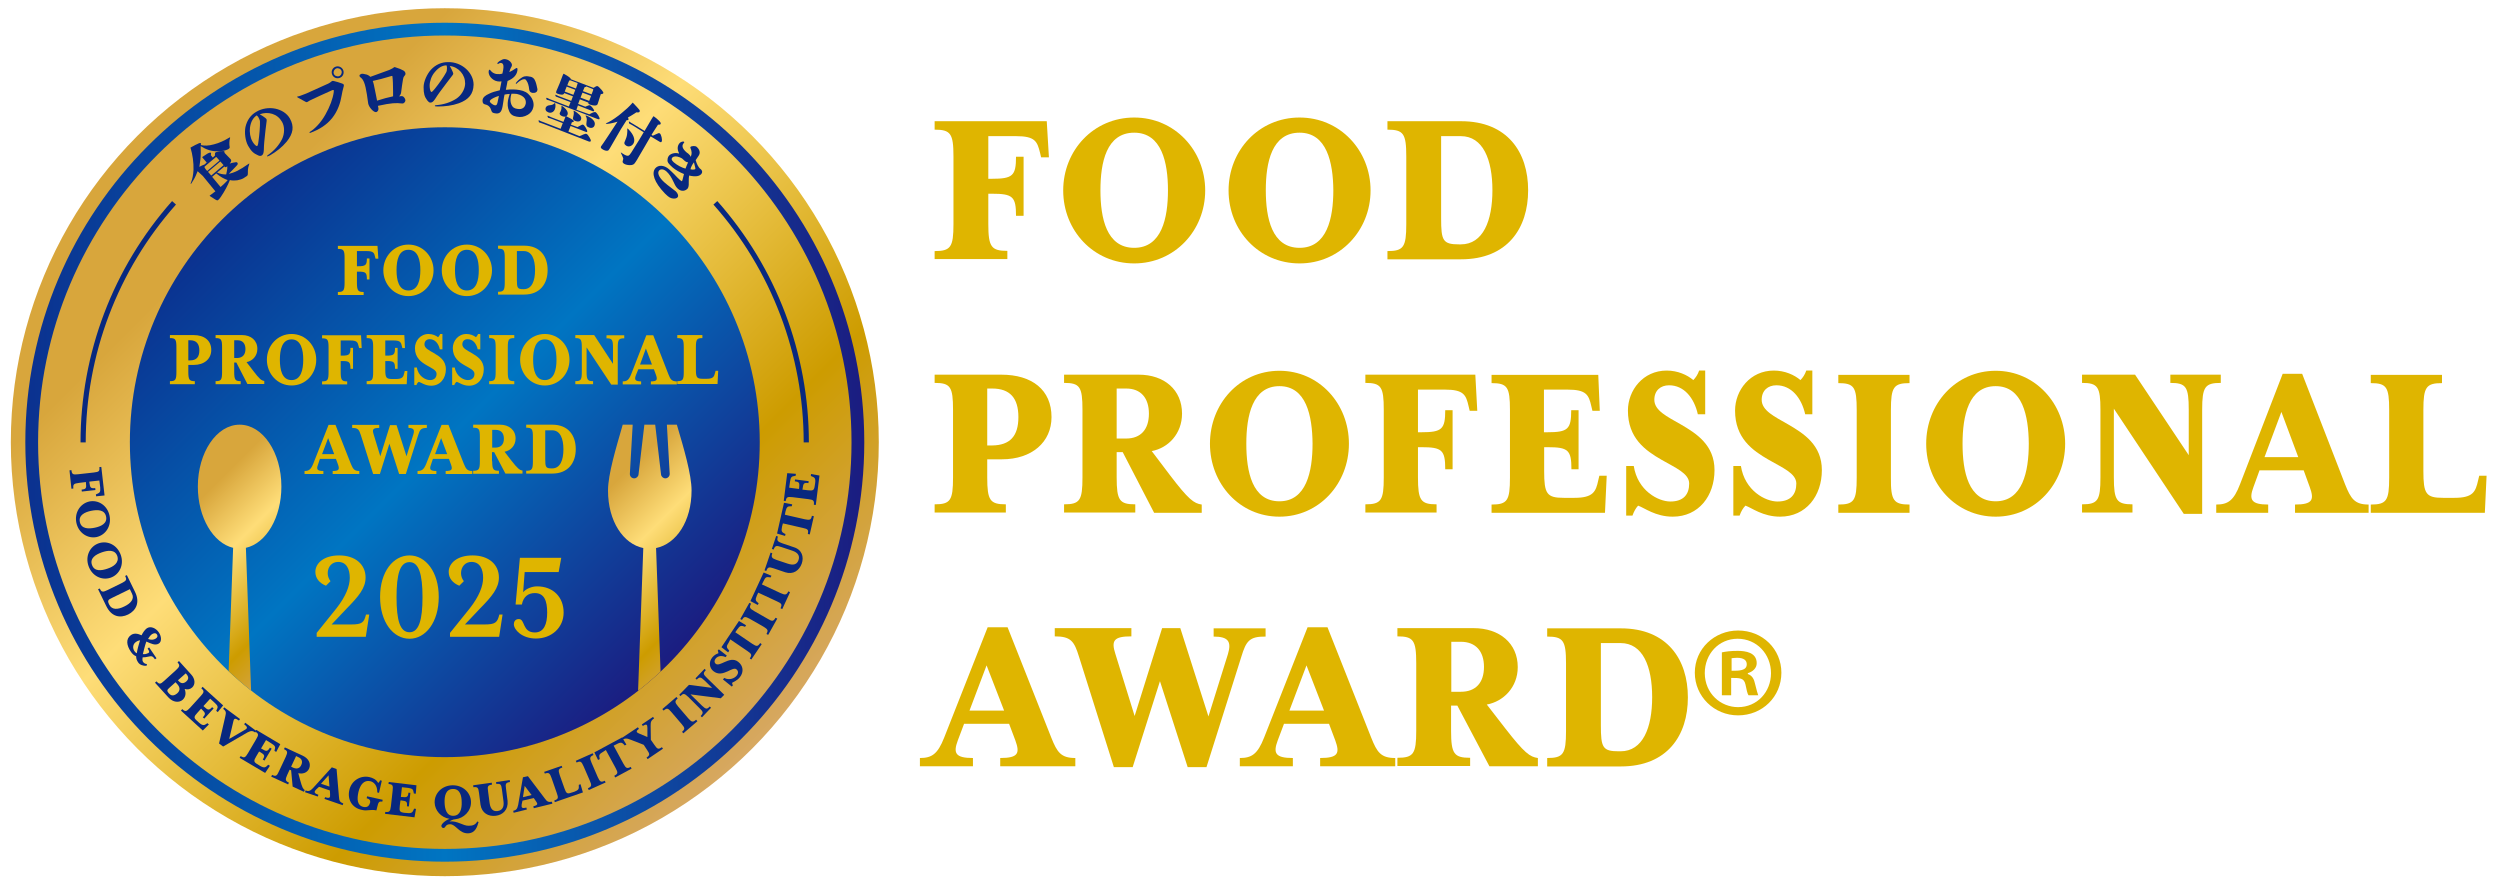 <?xml version="1.0" encoding="utf-8"?>
<!-- Generator: Adobe Illustrator 23.0.6, SVG Export Plug-In . SVG Version: 6.00 Build 0)  -->
<svg version="1.1" id="レイヤー_1" xmlns="http://www.w3.org/2000/svg" xmlns:xlink="http://www.w3.org/1999/xlink" x="0px"
	 y="0px" viewBox="0 0 1155 410" style="enable-background:new 0 0 1155 410;" xml:space="preserve">
<style type="text/css">
	.st0{fill:#DFB500;}
	.st1{fill:url(#SVGID_1_);}
	.st2{fill:#08287F;}
	.st3{fill:url(#SVGID_2_);}
	.st4{clip-path:url(#SVGID_3_);}
	.st5{fill:url(#SVGID_4_);}
	.st6{fill:url(#SVGID_5_);}
	.st7{fill:url(#SVGID_6_);}
</style>
<g>
	<path class="st0" d="M484.6,72.7H481l-0.5-2.1c-1.3-5.3-2.3-7.7-11.1-7.7h-12.8v19.7h1.6c9.7,0,11.2-1.4,11.2-10.2h3.5v27.3h-3.5
		c0-8.9-1.5-10.2-11.2-10.2h-1.6v14c0,10.6,1.4,12.4,8.8,12.4v3.8h-33.6V116c7.4,0,8.7-1.8,8.7-12.4V72.3c0-10.6-1.3-12.4-8.7-12.4
		V56h51.8L484.6,72.7z"/>
	<path class="st0" d="M524,121.7c-18.8,0-32.8-15.2-32.8-33.7s14-33.7,32.8-33.7c18.7,0,32.8,15.2,32.8,33.7S542.7,121.7,524,121.7z
		 M524,61.3c-12.8,0-15.6,13.7-15.6,26.6s2.8,26.6,15.6,26.6c12.7,0,15.6-13.7,15.6-26.6C539.6,75.1,536.7,61.3,524,61.3z"/>
	<path class="st0" d="M600.4,121.7c-18.8,0-32.8-15.2-32.8-33.7s14-33.7,32.8-33.7c18.7,0,32.8,15.2,32.8,33.7
		S619,121.7,600.4,121.7z M600.4,61.3c-12.8,0-15.6,13.7-15.6,26.6s2.8,26.6,15.6,26.6c12.7,0,15.6-13.7,15.6-26.6
		C615.9,75.1,613,61.3,600.4,61.3z"/>
	<path class="st0" d="M641,116c7.4,0,8.7-1.8,8.7-12.4V72.3c0-10.6-1.3-12.4-8.7-12.4V56h34c21.5,0,31,14.4,31,31.9
		s-9.5,31.9-31,31.9h-34V116z M665.8,100.9c0,10.3,0.8,12,8.3,12h0.8c10.3,0,14.6-10.9,14.6-25s-4.3-25-14.6-25h-9.1V100.9z"/>
	<path class="st0" d="M456.1,220.6c0,10.6,1.3,12.4,8.6,12.4v3.8h-32.9V233c7.3,0,8.5-1.8,8.5-12.4v-31.3c0-10.6-1.2-12.4-8.5-12.4
		v-3.8h30.8c14.2,0,23.2,7,23.2,19.6c0,11.5-9,19.5-22.9,19.5h-6.8L456.1,220.6L456.1,220.6z M470.5,192.7c0-8.8-3.9-13.2-12.1-13.2
		h-2.3v26.3h2.3C466.6,205.7,470.5,201.5,470.5,192.7z"/>
	<path class="st0" d="M515.9,220.6c0,10.6,1.3,12.4,8.6,12.4v3.8h-32.9V233c7.3,0,8.5-1.8,8.5-12.4v-31.3c0-10.6-1.2-12.4-8.5-12.4
		v-3.8h34.5c11.8,0,20,7,20,18c0,9.3-6.4,15.9-14,17.3l8.4,11.1c8.6,11.3,11.1,13.1,14.7,13.6v3.8h-22l-14.5-28h-2.8V220.6z
		 M530.8,191.1c0-7.2-3.7-11.6-10.5-11.6h-4.4v23.1h4.4C527.1,202.6,530.8,198.3,530.8,191.1z"/>
	<path class="st0" d="M591.1,238.7c-18.4,0-32.1-15.2-32.1-33.7s13.7-33.7,32.1-33.7c18.3,0,32.1,15.2,32.1,33.7
		S609.4,238.7,591.1,238.7z M591.1,178.4c-12.5,0-15.3,13.7-15.3,26.6c0,12.9,2.7,26.6,15.3,26.6c12.4,0,15.3-13.7,15.3-26.6
		C606.3,192.1,603.5,178.4,591.1,178.4z"/>
	<path class="st0" d="M682.5,189.8H679l-0.5-2.1c-1.2-5.3-2.3-7.7-10.9-7.7h-12.5v19.7h1.6c9.5,0,11-1.4,11-10.2h3.4v27.3h-3.4
		c0-8.9-1.5-10.2-11-10.2h-1.6v14c0,10.6,1.3,12.4,8.6,12.4v3.8h-32.9V233c7.3,0,8.5-1.8,8.5-12.4v-31.3c0-10.6-1.2-12.4-8.5-12.4
		v-3.8h50.8L682.5,189.8z"/>
	<path class="st0" d="M739.1,189.8h-3.4l-0.5-2.1c-1.2-5.3-2.3-7.7-11-7.7h-10.9v19.7h1.6c9.5,0,11-1.4,11-10.2h3.4v27.3H726
		c0-8.9-1.5-10.2-11-10.2h-1.6v11c0,10.6,1.2,12.4,9.1,12.4h4.9c8.7,0,9.9-2.9,11-8.1l0.5-2.1h3.4l-0.8,17.1h-52.4v-3.8
		c7.3,0,8.5-1.8,8.5-12.4v-31.3c0-10.6-1.2-12.4-8.5-12.4v-3.8h49.3L739.1,189.8z"/>
	<path class="st0" d="M754.2,238.2h-2.9v-22.9h3.5c1.8,11.4,11.3,16.4,16.9,16.4c6.1,0,8.7-3.3,8.7-8.3c0-4.7-6.4-7.3-12.8-11
		c-7.5-4.3-15.5-10-15.5-22.7c0-9.4,7-18.5,17.9-18.5c5.1,0,9.5,2,12.3,4.4c1.1-1.1,2.1-2.6,2.7-4.4h2.8v20.2h-3.4
		c-1.7-7.6-6.4-13.4-13.3-13.4c-3.9,0-6.8,2.4-6.8,6.7c0,5,6,7.8,12.1,11.3c7.4,4.3,15.7,9.6,15.7,21.2c0,11.9-7.3,21.5-19.3,21.5
		c-8,0-13.1-4.1-16-5.1C755.8,234.7,754.9,236.2,754.2,238.2z"/>
	<path class="st0" d="M803.7,238.2h-2.9v-22.9h3.5c1.8,11.4,11.3,16.4,16.9,16.4c6.1,0,8.7-3.3,8.7-8.3c0-4.7-6.4-7.3-12.8-11
		c-7.5-4.3-15.5-10-15.5-22.7c0-9.4,7-18.5,17.9-18.5c5.1,0,9.5,2,12.3,4.4c1.1-1.1,2.1-2.6,2.7-4.4h2.8v20.2H834
		c-1.7-7.6-6.4-13.4-13.3-13.4c-3.9,0-6.8,2.4-6.8,6.7c0,5,6,7.8,12.1,11.3c7.4,4.3,15.7,9.6,15.7,21.2c0,11.9-7.3,21.5-19.3,21.5
		c-8,0-13.1-4.1-16-5.1C805.3,234.7,804.4,236.2,803.7,238.2z"/>
	<path class="st0" d="M882.2,233.1v3.8h-32.9v-3.8c7.3,0,8.5-1.8,8.5-12.4v-31.3c0-10.6-1.2-12.4-8.5-12.4v-3.8h32.9v3.8
		c-7.3,0-8.6,1.8-8.6,12.4v31.3C873.5,231.3,874.9,233.1,882.2,233.1z"/>
	<path class="st0" d="M922,238.7c-18.4,0-32.1-15.2-32.1-33.7s13.7-33.7,32.1-33.7c18.3,0,32.1,15.2,32.1,33.7
		S940.3,238.7,922,238.7z M922,178.4c-12.5,0-15.3,13.7-15.3,26.6c0,12.9,2.7,26.6,15.3,26.6c12.4,0,15.3-13.7,15.3-26.6
		C937.2,192.1,934.4,178.4,922,178.4z"/>
	<path class="st0" d="M1011.2,210.3v-21c0-10.6-1.2-12.4-8.5-12.4v-3.8h23.3v3.8c-7.3,0-8.6,1.8-8.6,12.4v48.1h-8.5l-32.3-48.6v31.8
		c0,10.6,1.3,12.4,8.6,12.4v3.8h-23.3V233c7.3,0,8.5-1.8,8.5-12.4v-31.3c0-10.6-1.2-12.4-8.5-12.4v-3.8h24.5L1011.2,210.3z"/>
	<path class="st0" d="M1041.1,225c-2.2,5.9-1,8.1,6.8,8.1v3.8h-24v-3.8c5.4,0,8.1-1.8,11-9.4l19.7-51h9l19.8,51
		c2.7,6.8,4.5,9.4,10.9,9.4v3.8h-34v-3.8c8.3,0,8.9-2.3,6.8-8.1l-2.8-7.7h-20.4L1041.1,225z M1054,190.3l-7.8,20.9h15.6L1054,190.3z
		"/>
	<path class="st0" d="M1095.3,233.1c7.3,0,8.5-1.8,8.5-12.4v-31.3c0-10.6-1.2-12.4-8.5-12.4v-3.8h32.9v3.8c-7.3,0-8.6,1.8-8.6,12.4
		v28.2c0,10.6,1.2,12.4,9.1,12.4h5.2c8.7,0,9.8-2.8,11-8.1l0.5-2.1h3.4l-0.8,17.1h-52.7V233.1z"/>
	<path class="st0" d="M442.5,342.1c-2.2,5.9-1.1,8.1,7,8.1v3.8H425v-3.8c5.5,0,8.2-1.8,11.2-9.4l20.1-51h9.2l20.2,51
		c2.7,6.8,4.5,9.4,11.1,9.4v3.8h-34.7v-3.8c8.5,0,9.1-2.3,7-8.1l-2.9-7.7h-20.8L442.5,342.1z M455.8,307.4l-7.9,20.9h16L455.8,307.4
		z"/>
	<path class="st0" d="M573.5,303.4l-16.1,51h-8.7l-12.8-39.7l-12.6,39.7h-8.7l-16.1-51c-2.2-7.1-3.7-9.4-11.2-9.4v-3.8h35.4v3.8
		c-8.1,0-9.4,1.9-7.4,8.1l8.9,28.7l12.7-40.6h8.4l13,40.8l9-28.8c1.7-5.7,0.3-8.1-6.6-8.1v-3.8h24v3.8
		C577.2,294,575.7,296.2,573.5,303.4z"/>
	<path class="st0" d="M590.3,342.1c-2.2,5.9-1.1,8.1,7,8.1v3.8h-24.5v-3.8c5.5,0,8.2-1.8,11.2-9.4l20.1-51h9.2l20.2,51
		c2.7,6.8,4.5,9.4,11.1,9.4v3.8h-34.7v-3.8c8.5,0,9.1-2.3,7-8.1l-2.9-7.7h-20.8L590.3,342.1z M603.6,307.4l-7.9,20.9h16L603.6,307.4
		z"/>
	<path class="st0" d="M670.4,337.7c0,10.6,1.4,12.4,8.8,12.4v3.8h-33.6v-3.8c7.4,0,8.7-1.8,8.7-12.4v-31.3c0-10.6-1.3-12.4-8.7-12.4
		v-3.8h35.2c12,0,20.4,7,20.4,18c0,9.3-6.6,15.9-14.3,17.3l8.6,11.1c8.8,11.3,11.3,13.1,15,13.6v3.8h-22.4l-14.8-28h-2.9V337.7z
		 M685.6,308.1c0-7.2-3.8-11.6-10.7-11.6h-4.4v23.1h4.4C681.8,319.6,685.6,315.4,685.6,308.1z"/>
	<path class="st0" d="M714.8,350.2c7.4,0,8.7-1.8,8.7-12.4v-31.3c0-10.6-1.3-12.4-8.7-12.4v-3.8h34c21.5,0,31,14.4,31,31.9
		c0,17.6-9.5,31.9-31,31.9h-34V350.2z M739.6,335.1c0,10.3,0.8,12,8.3,12h0.8c10.3,0,14.6-10.9,14.6-25c0-14.2-4.3-25-14.6-25h-9.1
		V335.1z"/>
</g>
<g>
	<path class="st0" d="M803,291.3c11.3,0,20,8.6,20,19.5c0,11.1-8.8,19.7-20,19.7c-11.1,0-20-8.8-20-19.7
		C783,299.7,792.1,291.3,803,291.3z M803,326.7c8.8,0,15.2-7,15.2-15.7c0-8.8-6.6-15.9-15.4-15.9s-15.2,7.1-15.2,15.9
		C787.7,320.5,795,326.7,803,326.7z M795.5,321.2v-19.8c1.8-0.4,4.1-0.7,7.3-0.7c3.6,0,8.8,0.7,8.8,5.7c0,2.3-1.8,3.9-4.1,4.6v0.4
		c2,0.7,2.9,2.3,3.4,4.8c0.7,3,1.1,4.1,1.4,5h-4.5c-0.5-0.7-0.9-2.5-1.4-5c-0.7-3-2.5-3-6.6-3v8H795.5z M800,309.9c3.4,0,7,0,7-3
		c0-1.8-1.3-3-4.5-3c-1.3,0-2.1,0.2-2.5,0.2V309.9z"/>
</g>
<g>
	<linearGradient id="SVGID_1_" gradientUnits="userSpaceOnUse" x1="63.702" y1="62.575" x2="347.252" y2="346.125">
		<stop  offset="0.15" style="stop-color:#D8A63C"/>
		<stop  offset="0.4" style="stop-color:#FEDD78"/>
		<stop  offset="0.75" style="stop-color:#CD9C00"/>
		<stop  offset="0.987" style="stop-color:#D6A75C"/>
		<stop  offset="1" style="stop-color:#D7A861"/>
	</linearGradient>
	<circle class="st1" cx="205.5" cy="204.3" r="200.5"/>
	<g>
		<g>
			<path class="st2" d="M44.4,229.3l-0.1-0.9l0.5-0.2c1.2-0.5,1.7-0.8,1.5-3l-0.4-3.2l-4.6,0.5l0,0.4c0.3,2.5,0.6,2.8,2.7,2.6
				l0.1,0.9l-6.3,0.7l-0.1-0.9c2.1-0.2,2.3-0.7,2-3.1l0-0.4l-3.2,0.4c-2.5,0.3-2.8,0.7-2.6,2.6l-0.9,0.1l-0.9-8.5l0.9-0.1
				c0.2,1.9,0.7,2.2,3.1,1.9l7.2-0.8c2.5-0.3,2.8-0.6,2.6-2.5l0.9-0.1l1.5,13.2L44.4,229.3z"/>
			<path class="st2" d="M35.3,241.6c-1-4.7,1.7-8.9,5.9-9.9c4.2-0.9,8.4,1.8,9.4,6.5c1,4.7-1.7,8.9-5.9,9.9
				C40.5,249,36.3,246.2,35.3,241.6z M49,238.6c-0.7-3.2-4-3.2-6.9-2.6c-2.9,0.6-5.9,2-5.2,5.2c0.7,3.2,4,3.2,6.9,2.6
				C46.7,243.2,49.7,241.8,49,238.6z"/>
			<path class="st2" d="M40.9,261.5c-1.6-4.5,0.6-9.1,4.7-10.5c4.1-1.4,8.6,0.8,10.2,5.4c1.6,4.5-0.6,9.1-4.7,10.5
				C47,268.3,42.5,266.1,40.9,261.5z M54.2,256.9c-1.1-3.1-4.3-2.7-7.2-1.7c-2.8,1-5.6,2.7-4.5,5.8c1.1,3.1,4.3,2.7,7.2,1.7
				C52.4,261.8,55.2,260,54.2,256.9z"/>
			<path class="st2" d="M46.1,271.9c0.8,1.7,1.3,1.8,3.6,0.7l6.5-3.2c2.2-1.1,2.5-1.6,1.6-3.3l0.8-0.4l3.8,7.8
				c2.4,4.9,0.4,8.6-3.2,10.4c-3.7,1.8-7.7,1.1-10.1-3.9l-3.8-7.8L46.1,271.9z M52,276.1c-2.2,1-2.4,1.4-1.6,3.1l0.1,0.2
				c1.2,2.4,3.9,2.3,6.9,0.8c3-1.4,4.8-3.5,3.6-5.9l-1-2.1L52,276.1z"/>
			<path class="st2" d="M67.5,302.1c1.7-0.5,1.8-0.8,0.7-2.5l0.7-0.5l3.4,5l-0.7,0.5c-1.1-1.6-1.6-1.6-3.2-1.2
				c-0.8,0.2-1.7,0.3-2.5,0.3c-0.2,1.2-0.1,1.6,0.2,2.1c0.5,0.7,1,0.9,1.8,1l-0.2,0.8c-1.6,0.1-3.1-0.4-3.9-1.6
				c-0.5-0.8-0.9-1.5-0.9-2.8c-1-0.4-1.8-1.1-2.5-2.2c-1.9-2.8-2.4-5.8,0.1-7.6c1.6-1.1,3.3-0.6,4.9,0.1c0.7-1.4,1.5-2.5,2.4-3.2
				c1.7-1.2,4.2-0.2,5.6,1.9c1.2,1.8,1.4,4.2,0,5.1c-1.7,1.1-3.7,0-5.8-0.9c-0.7,2-1.2,4.3-1.6,5.8
				C66.7,302.3,67.1,302.2,67.5,302.1z M62.8,296.6c-1.5,1-1.6,2.9-0.7,4.2c0.3,0.4,0.6,0.8,1.1,1c0.2-1.5,0.8-3.8,1.5-6
				C64.1,295.9,63.5,296.1,62.8,296.6z M72,295c0.9-0.6,0.9-1.3,0.5-1.9c-0.6-0.8-1.5-0.6-2.3-0.1c-0.7,0.5-1.3,1.3-1.8,2.2
				C69.7,295.7,70.9,295.7,72,295z"/>
			<path class="st2" d="M84.4,323.3c-1.7,1.5-4.5,1.2-6.6-1.1l-6.2-6.8l0.7-0.6c1.3,1.4,1.8,1.4,3.6-0.3l5.4-4.9
				c1.8-1.7,1.9-2.2,0.7-3.6l0.7-0.6l5.7,6.3c1.8,2,1.9,4.5,0.4,5.9c-1,0.9-2.2,1.1-3.5,0.7C86.1,320.3,85.7,322.1,84.4,323.3z
				 M81.9,320.3c1.2-1.1,1.5-2.5,0.1-4.1l-0.9-1l-3,2.7c-1,0.9-1,1.3-0.2,2.3l0.3,0.3C79.3,321.7,80.6,321.4,81.9,320.3z
				 M82.2,314.3l0.3,0.3c1.2,1.4,2.4,1.2,3.5,0.3c1.2-1.1,1.3-2.1,0.1-3.5l-0.3-0.3L82.2,314.3z"/>
			<path class="st2" d="M100.6,329l-0.7-0.6l0.2-0.5c0.6-1.1,0.8-1.7-0.9-3.2l-2.1-1.9l-3.1,3.4l0.3,0.3c1.8,1.7,2.3,1.7,3.7,0.2
				l0.7,0.6l-4.3,4.7l-0.7-0.6c1.4-1.5,1.3-2-0.5-3.7l-0.3-0.3l-1.7,1.9c-1.7,1.8-1.7,2.4-0.2,3.7l1,0.9c1.7,1.5,2.4,1.2,3.4,0.5
				l0.4-0.3l0.7,0.6l-2.8,2.8l-10.1-9.2l0.6-0.7c1.4,1.3,1.9,1.2,3.6-0.6l4.9-5.4c1.7-1.8,1.7-2.4,0.3-3.6l0.6-0.7l9.5,8.6
				L100.6,329z"/>
			<path class="st2" d="M113.1,337.2c1.3-0.7,1.4-1.3-0.3-2.6l0.5-0.7l5.1,3.8l-0.5,0.7c-1.1-0.8-1.9-0.9-3.6,0l-11.2,6.5l-1.9-1.4
				l2.9-12.6c0.4-1.7,0.4-2.4-1-3.4l0.5-0.7l7.3,5.4l-0.5,0.7c-1.8-1.3-2.3-1-2.6,0.4l-1.9,8.1L113.1,337.2z"/>
			<path class="st2" d="M127.6,347.4l-0.8-0.5l0.1-0.5c0.4-1.2,0.4-1.8-1.6-3l-2.4-1.5l-2.3,3.9l0.4,0.2c2.1,1.3,2.6,1.2,3.7-0.6
				l0.8,0.5l-3.3,5.5l-0.8-0.5c1.1-1.8,0.9-2.2-1.3-3.5l-0.4-0.2l-1.3,2.2c-1.3,2.1-1.2,2.7,0.6,3.7l1.1,0.7c2,1.2,2.6,0.7,3.4-0.1
				l0.4-0.4l0.8,0.5l-2.2,3.3l-11.8-7l0.5-0.8c1.6,1,2.1,0.8,3.4-1.4l3.7-6.3c1.3-2.1,1.2-2.7-0.4-3.6l0.5-0.8l11.1,6.6L127.6,347.4
				z"/>
			<path class="st2" d="M132.7,358c-1,2.2-0.9,2.8,0.8,3.6l-0.4,0.8l-7.8-3.6l0.4-0.8c1.7,0.8,2.2,0.6,3.2-1.7l3.1-6.6
				c1-2.2,0.9-2.8-0.8-3.6l0.4-0.8l8.2,3.8c2.8,1.3,4,3.7,3,6c-0.9,2-3.1,2.6-5,2.1l0.9,3.3c0.9,3.3,1.3,4,2.1,4.5l-0.4,0.8
				l-5.2-2.4l-0.7-7.5l-0.7-0.3L132.7,358z M139.2,353.4c0.7-1.5,0.3-2.9-1.4-3.6l-1-0.5l-2.3,4.9l1,0.5
				C137.2,355.4,138.5,355,139.2,353.4z"/>
			<path class="st2" d="M146,364.8c-1,1.1-0.9,1.7,1.1,2.4l-0.3,0.8l-5.9-2l0.3-0.8c1.3,0.5,2.1,0.3,3.4-1.1l8.7-9.6l2.2,0.8
				l1.1,12.9c0.1,1.7,0.4,2.4,2,3l-0.3,0.8l-8.4-2.9l0.3-0.8c2.1,0.7,2.4,0.2,2.3-1.2l-0.1-1.9l-5-1.7L146,364.8z M151.8,358.2
				l-3.5,3.9l3.9,1.3L151.8,358.2z"/>
			<path class="st2" d="M161.4,365c0.9-4.2,5-6.9,9.2-6c1.7,0.4,3.2,1.1,4.1,2.7c0.4-0.2,0.7-0.6,0.9-1.2l0.8,0.2l-1.3,5.6l-0.8-0.2
				c0.1-3.3-1.7-4.9-3.3-5.2c-2.8-0.6-4.6,1.6-5.4,5c-0.7,3.2-0.7,6.2,2.3,6.9c1.9,0.4,2.7-0.6,3.1-2c0.2-1-0.3-1.7-1.6-2l0.2-0.9
				l7.2,1.6l-0.2,0.9c-1.3-0.3-1.8,0-2.3,2.4l-0.4,1.6c-2.8-0.6-4.2,0.4-6.6-0.2C162.5,373.3,160.4,369.2,161.4,365z"/>
			<path class="st2" d="M192.1,366.7l-0.9-0.1l-0.1-0.5c-0.2-1.3-0.4-1.8-2.6-2.1l-2.8-0.3l-0.5,4.5l0.4,0c2.5,0.3,2.9,0,3.1-2
				l0.9,0.1l-0.7,6.3l-0.9-0.1c0.2-2.1-0.1-2.4-2.6-2.7l-0.4,0l-0.3,2.5c-0.3,2.5,0,2.9,2,3.2l1.3,0.1c2.3,0.3,2.6-0.4,3.1-1.5
				l0.2-0.5l0.9,0.1l-0.7,3.9l-13.6-1.6l0.1-0.9c1.9,0.2,2.3-0.2,2.6-2.6l0.8-7.2c0.3-2.5,0-2.9-1.9-3.1l0.1-0.9l12.8,1.5
				L192.1,366.7z"/>
			<path class="st2" d="M207.6,379.5c3.8-0.4,6.3,2.1,9,2c1.9,0,3.1-0.5,3.9-2l0.6,0.3c-0.6,2-1.4,5.1-4.9,5.2
				c-4.1,0.1-5.7-4.3-8.3-4.2c-2.1,0-2,1.5-2.8,1.7c-0.6,0.2-1.1-0.3-1.2-0.9c0-0.9,1.8-2.6,3.8-3.3c-4-0.6-6.8-3.9-6.9-7.5
				c-0.1-4.3,3.4-7.9,8.2-8c4.8-0.1,8.5,3.3,8.6,7.7c0.1,4.3-3.4,7.6-7.3,8C209.3,378.5,208.2,379.2,207.6,379.5z M209.2,364.5
				c-3.3,0.1-3.9,3.3-3.8,6.3c0.1,3,0.9,6.2,4.1,6.1c3.2-0.1,3.9-3.3,3.8-6.3C213.3,367.6,212.5,364.4,209.2,364.5z"/>
			<path class="st2" d="M229,376.9c-3.3,0.4-6.4-1.2-7-5.1l-0.7-5.5c-0.3-2.5-0.7-2.8-2.6-2.6l-0.1-0.9l8.6-1.2l0.1,0.9
				c-1.9,0.3-2.2,0.7-1.8,3.2l0.7,5.3c0.4,2.8,1.6,4,3.7,3.7c2.1-0.3,3.1-1.8,2.7-4.6l-0.7-5.3c-0.3-2.5-0.7-2.8-2.6-2.6l-0.1-0.9
				l6.3-0.9l0.1,0.9c-1.9,0.3-2.2,0.7-1.8,3.2l0.7,5.5C234.9,374.1,232.3,376.5,229,376.9z"/>
			<path class="st2" d="M241,371.7c-0.2,1.5,0.2,1.9,2.2,1.4l0.2,0.9l-6.1,1.5l-0.2-0.9c1.4-0.3,1.9-0.9,2.3-2.8l2.2-12.7l2.3-0.5
				l7.8,10.3c1,1.4,1.6,1.8,3.3,1.5l0.2,0.9l-8.6,2.1l-0.2-0.9c2.1-0.5,2.1-1.1,1.3-2.2l-1.1-1.6l-5.2,1.2L241,371.7z M242.4,363.1
				l-0.8,5.2l4-1L242.4,363.1z"/>
			<path class="st2" d="M256.1,369.8c1.8-0.6,2-1.1,1.1-3.5l-2.4-6.9c-0.8-2.3-1.3-2.6-3.1-2l-0.3-0.8l8.1-2.8l0.3,0.8
				c-1.8,0.6-2,1.1-1.2,3.5l2.2,6.2c0.8,2.3,1.3,2.6,3.2,1.9l1.3-0.4c2.1-0.8,2.2-1.4,2.1-2.7l0-0.5l0.8-0.3l1.1,3.8l-13,4.5
				L256.1,369.8z"/>
			<path class="st2" d="M279.4,360.7l0.4,0.8l-7.8,3.5l-0.4-0.8c1.7-0.8,1.9-1.3,0.9-3.5l-2.9-6.7c-1-2.3-1.5-2.5-3.2-1.7l-0.4-0.8
				l7.8-3.5l0.4,0.8c-1.7,0.8-1.9,1.3-0.9,3.6l2.9,6.7C277.2,361.3,277.7,361.5,279.4,360.7z"/>
			<path class="st2" d="M278.7,347.3c-2,1.1-2,1.7-1.7,2.9l0.1,0.5l-0.8,0.4l-1.7-3.5l12.8-6.9l2,3.3l-0.8,0.4l-0.3-0.4
				c-0.9-0.9-1.4-1.3-3.4-0.2l-1.4,0.7l4.5,8.3c1.2,2.2,1.7,2.4,3.4,1.5l0.4,0.8l-7.6,4.1l-0.4-0.8c1.7-0.9,1.8-1.4,0.6-3.6
				l-4.5-8.3L278.7,347.3z"/>
			<path class="st2" d="M291.5,341.8c-1.9-0.8-2.8-0.8-4.1,0.1l-0.5-0.7l7.8-5.2l0.5,0.7c-1.4,1-1.4,1.6,0.1,2.2l3.8,1.6l0-4.2
				c0-1.6-0.4-2-2.1-0.9l-0.5-0.7l5.2-3.5l0.5,0.7c-1.6,1.1-1.6,1.8-1.6,3.7l0.1,6.2l1.6,2.3c1.4,2.1,1.9,2.2,3.5,1.1l0.5,0.7
				l-7.1,4.8l-0.5-0.7c1.6-1.1,1.6-1.6,0.2-3.6l-1.5-2.3L291.5,341.8z"/>
			<path class="st2" d="M321.6,332.5l0.6,0.7l-6.5,5.6l-0.6-0.7c1.4-1.2,1.4-1.8-0.2-3.6l-4.7-5.5c-1.6-1.9-2.1-2-3.6-0.7l-0.6-0.7
				l6.5-5.6l0.6,0.7c-1.4,1.2-1.4,1.8,0.2,3.7l4.7,5.5C319.6,333.7,320.1,333.8,321.6,332.5z"/>
			<path class="st2" d="M329,317.8l-3.5-3.4c-1.8-1.7-2.3-1.8-3.6-0.4l-0.6-0.6l4.2-4.4l0.6,0.6c-1.3,1.4-1.3,1.9,0.5,3.6l8,7.8
				l-1.6,1.6l-14-1.8l5.3,5.2c1.8,1.7,2.3,1.8,3.6,0.4l0.6,0.6l-4.2,4.4l-0.6-0.6c1.3-1.4,1.3-1.9-0.5-3.6L318,322
				c-1.8-1.7-2.3-1.8-3.6-0.4l-0.6-0.6l4.5-4.6L329,317.8z"/>
			<path class="st2" d="M338.6,316.6l-0.5,0.6l-4.1-3.3l0.6-0.7c2.4,1.3,4.8,0.1,5.7-1c1-1.2,0.8-2.3-0.1-3c-0.8-0.7-2.4,0.2-4.1,1
				c-2,0.9-4.3,1.7-6.6-0.2c-1.7-1.4-2.2-4.1-0.4-6.3c0.8-1,1.9-1.6,2.8-1.9c0-0.4-0.1-0.8-0.3-1.2l0.5-0.6l3.7,2.9l-0.6,0.7
				c-1.6-0.8-3.5-0.7-4.6,0.7c-0.6,0.8-0.7,1.7,0.1,2.4c0.9,0.7,2.4-0.1,4-0.8c2-0.9,4.3-1.8,6.4-0.1c2.2,1.7,2.7,4.6,0.7,7.1
				c-1.3,1.6-2.9,2.1-3.5,2.5C338.2,315.8,338.3,316.2,338.6,316.6z"/>
			<path class="st2" d="M336.7,296.8c-1.3,1.9-1,2.4-0.1,3.4l0.3,0.4l-0.5,0.8l-3.1-2.4l8.1-12.1l3.3,2l-0.5,0.7l-0.5-0.2
				c-1.2-0.4-1.8-0.5-3.1,1.4l-0.9,1.3l7.8,5.3c2.1,1.4,2.6,1.3,3.7-0.3l0.7,0.5l-4.8,7.1l-0.7-0.5c1.1-1.6,0.9-2.1-1.2-3.5
				l-7.8-5.3L336.7,296.8z"/>
			<path class="st2" d="M358.3,285.4l0.8,0.4l-4.2,7.5l-0.8-0.4c0.9-1.7,0.7-2.1-1.4-3.4l-6.3-3.6c-2.2-1.2-2.7-1.1-3.6,0.5
				l-0.8-0.4l4.2-7.5l0.8,0.4c-0.9,1.7-0.7,2.2,1.4,3.4l6.3,3.6C356.8,287.2,357.3,287.1,358.3,285.4z"/>
			<path class="st2" d="M349.7,275.1c-0.9,2-0.6,2.5,0.4,3.3l0.4,0.3l-0.4,0.8l-3.4-1.8l6.1-13.2l3.6,1.5l-0.4,0.8l-0.5-0.1
				c-1.3-0.2-1.9-0.2-2.8,1.9l-0.7,1.4l8.6,4c2.2,1,2.8,0.9,3.6-0.8l0.8,0.4l-3.6,7.8l-0.8-0.4c0.8-1.7,0.6-2.2-1.7-3.2l-8.6-4
				L349.7,275.1z"/>
			<path class="st2" d="M370.4,260.4c-1.1,3.1-3.9,5.2-7.6,4l-5.3-1.8c-2.3-0.8-2.8-0.6-3.5,1.2l-0.8-0.3l2.8-8.2l0.8,0.3
				c-0.6,1.8-0.3,2.3,2,3.1l5.1,1.7c2.7,0.9,4.3,0.4,5-1.6c0.7-2-0.2-3.5-2.9-4.4l-5.1-1.7c-2.3-0.8-2.8-0.6-3.5,1.2l-0.8-0.3l2-6
				l0.8,0.3c-0.6,1.8-0.3,2.3,2,3.1l5.3,1.8C370.5,253.9,371.5,257.3,370.4,260.4z"/>
			<path class="st2" d="M361.3,243.3c-0.5,2.2,0,2.6,1.1,3.2l0.5,0.2l-0.2,0.9l-3.7-1.1l3.2-14.2l3.8,0.7l-0.2,0.9l-0.5,0
				c-1.3,0-1.9,0.2-2.4,2.4l-0.3,1.5l9.2,2.1c2.4,0.5,2.9,0.3,3.3-1.6l0.9,0.2l-1.9,8.4l-0.9-0.2c0.4-1.9,0.1-2.3-2.3-2.8l-9.2-2.1
				L361.3,243.3z"/>
			<path class="st2" d="M367.7,218.9l-0.1,0.9l-0.5,0.1c-1.3,0.2-1.8,0.4-2.1,2.6l-0.4,2.8l4.5,0.6l0.1-0.4c0.3-2.5,0-2.9-2-3.1
				l0.1-0.9l6.3,0.8l-0.1,0.9c-2.1-0.3-2.4,0.1-2.7,2.6l-0.1,0.4l2.5,0.3c2.5,0.3,2.9,0,3.2-2l0.2-1.3c0.3-2.3-0.3-2.6-1.5-3.1
				l-0.5-0.2l0.1-0.9l3.9,0.7l-1.7,13.6l-0.9-0.1c0.2-1.9-0.1-2.3-2.6-2.6l-7.2-0.9c-2.5-0.3-2.9,0-3.2,1.8l-0.9-0.1l1.6-12.8
				L367.7,218.9z"/>
		</g>
	</g>
	<g>
		<linearGradient id="SVGID_2_" gradientUnits="userSpaceOnUse" x1="102.576" y1="101.449" x2="308.378" y2="307.251">
			<stop  offset="3.137630e-07" style="stop-color:#0B318F"/>
			<stop  offset="0.5" style="stop-color:#0075C2"/>
			<stop  offset="1" style="stop-color:#1B1C80"/>
		</linearGradient>
		<circle class="st3" cx="205.5" cy="204.3" r="145.5"/>
	</g>
	<g>
		<defs>
			<circle id="SVGID_10_" cx="205.5" cy="204.3" r="145.5"/>
		</defs>
		<clipPath id="SVGID_3_">
			<use xlink:href="#SVGID_10_"  style="overflow:visible;"/>
		</clipPath>
		<g class="st4">
			<linearGradient id="SVGID_4_" gradientUnits="userSpaceOnUse" x1="73.704" y1="227.363" x2="147.79" y2="301.45">
				<stop  offset="0.15" style="stop-color:#D8A63C"/>
				<stop  offset="0.4" style="stop-color:#FEDD78"/>
				<stop  offset="0.75" style="stop-color:#CD9C00"/>
				<stop  offset="0.987" style="stop-color:#D6A75C"/>
				<stop  offset="1" style="stop-color:#D7A861"/>
			</linearGradient>
			<path class="st5" d="M130,224.8c0-15.8-8.6-28.6-19.3-28.6c-10.6,0-19.3,12.8-19.3,28.6c0,14.3,7.1,26.1,16.3,28.3l-2.9,79.6
				h11.7l-2.9-79.6C123,251,130,239.1,130,224.8z"/>
			<linearGradient id="SVGID_5_" gradientUnits="userSpaceOnUse" x1="261.513" y1="222.404" x2="338.902" y2="299.793">
				<stop  offset="0.15" style="stop-color:#D8A63C"/>
				<stop  offset="0.4" style="stop-color:#FEDD78"/>
				<stop  offset="0.75" style="stop-color:#CD9C00"/>
				<stop  offset="0.987" style="stop-color:#D6A75C"/>
				<stop  offset="1" style="stop-color:#D7A861"/>
			</linearGradient>
			<path class="st6" d="M319.5,226.6c0-7.4-3.6-19.6-6.8-30.4h-4.6l1.3,22.6c0.1,1.2-0.9,2.2-2,2.2c-1,0-1.9-0.8-2-1.8l-2.7-23h-5
				l-2.7,23c-0.1,1-1,1.8-2,1.8c-1.2,0-2.1-1-2-2.2l1.3-22.6h-4.6c-3.1,10.8-6.8,22.9-6.8,30.4c0,14.3,7.1,24.7,16.3,26.6l-2.9,79.5
				h11.7l-2.9-79.5C312.4,251.3,319.5,240.9,319.5,226.6z"/>
		</g>
	</g>
	<g>
		<path class="st0" d="M174.8,119.5h-1.3l-0.2-0.8c-0.4-1.9-0.8-2.7-3.9-2.7h-4.5v7h0.6c3.4,0,4-0.5,4-3.6h1.2v9.7h-1.2
			c0-3.2-0.5-3.6-4-3.6h-0.6v5c0,3.8,0.5,4.4,3.1,4.4v1.4h-11.9v-1.4c2.6,0,3.1-0.6,3.1-4.4v-11.1c0-3.8-0.4-4.4-3.1-4.4v-1.4h18.3
			L174.8,119.5z"/>
		<path class="st0" d="M188.7,136.8c-6.6,0-11.6-5.4-11.6-11.9s5-11.9,11.6-11.9c6.6,0,11.6,5.4,11.6,11.9S195.3,136.8,188.7,136.8z
			 M188.7,115.4c-4.5,0-5.5,4.8-5.5,9.4s1,9.4,5.5,9.4c4.5,0,5.5-4.9,5.5-9.4S193.2,115.4,188.7,115.4z"/>
		<path class="st0" d="M215.7,136.8c-6.6,0-11.6-5.4-11.6-11.9s5-11.9,11.6-11.9c6.6,0,11.6,5.4,11.6,11.9S222.3,136.8,215.7,136.8z
			 M215.7,115.4c-4.5,0-5.5,4.8-5.5,9.4s1,9.4,5.5,9.4c4.5,0,5.5-4.9,5.5-9.4S220.2,115.4,215.7,115.4z"/>
		<path class="st0" d="M230.1,134.8c2.6,0,3.1-0.6,3.1-4.4v-11.1c0-3.8-0.4-4.4-3.1-4.4v-1.4h12c7.6,0,10.9,5.1,10.9,11.3
			c0,6.2-3.4,11.3-10.9,11.3h-12V134.8z M238.8,129.4c0,3.6,0.3,4.2,2.9,4.2h0.3c3.7,0,5.2-3.8,5.2-8.8s-1.5-8.8-5.2-8.8h-3.2V129.4
			z"/>
		<path class="st0" d="M87,171.7c0,3.8,0.5,4.4,3,4.4v1.4H78.5v-1.4c2.6,0,3-0.6,3-4.4v-11.1c0-3.8-0.4-4.4-3-4.4v-1.4h10.9
			c5,0,8.2,2.5,8.2,6.9c0,4.1-3.2,6.9-8.1,6.9H87V171.7z M92.1,161.9c0-3.1-1.4-4.7-4.3-4.7H87v9.3h0.8
			C90.7,166.5,92.1,165,92.1,161.9z"/>
		<path class="st0" d="M108.2,171.7c0,3.8,0.5,4.4,3,4.4v1.4H99.6v-1.4c2.6,0,3-0.6,3-4.4v-11.1c0-3.8-0.4-4.4-3-4.4v-1.4h12.2
			c4.2,0,7.1,2.5,7.1,6.4c0,3.3-2.3,5.6-5,6.1l3,3.9c3,4,3.9,4.6,5.2,4.8v1.4h-7.8l-5.1-9.9h-1V171.7z M113.4,161.3
			c0-2.6-1.3-4.1-3.7-4.1h-1.5v8.2h1.5C112.1,165.3,113.4,163.8,113.4,161.3z"/>
		<path class="st0" d="M134.7,178.1c-6.5,0-11.4-5.4-11.4-11.9c0-6.5,4.9-11.9,11.4-11.9c6.5,0,11.4,5.4,11.4,11.9
			C146.1,172.8,141.2,178.1,134.7,178.1z M134.7,156.8c-4.4,0-5.4,4.8-5.4,9.4c0,4.6,1,9.4,5.4,9.4c4.4,0,5.4-4.9,5.4-9.4
			C140.1,161.7,139.1,156.8,134.7,156.8z"/>
		<path class="st0" d="M167.1,160.8h-1.2l-0.2-0.8c-0.4-1.9-0.8-2.7-3.9-2.7h-4.4v7h0.6c3.4,0,3.9-0.5,3.9-3.6h1.2v9.7h-1.2
			c0-3.2-0.5-3.6-3.9-3.6h-0.6v5c0,3.8,0.5,4.4,3,4.4v1.4h-11.6v-1.4c2.6,0,3-0.6,3-4.4v-11.1c0-3.8-0.4-4.4-3-4.4v-1.4h18
			L167.1,160.8z"/>
		<path class="st0" d="M187.1,160.8h-1.2l-0.2-0.8c-0.4-1.9-0.8-2.7-3.9-2.7H178v7h0.6c3.4,0,3.9-0.5,3.9-3.6h1.2v9.7h-1.2
			c0-3.2-0.5-3.6-3.9-3.6H178v3.9c0,3.8,0.4,4.4,3.2,4.4h1.7c3.1,0,3.5-1,3.9-2.9l0.2-0.8h1.2l-0.3,6.1h-18.5v-1.4
			c2.6,0,3-0.6,3-4.4v-11.1c0-3.8-0.4-4.4-3-4.4v-1.4h17.4L187.1,160.8z"/>
		<path class="st0" d="M192.4,177.9h-1v-8.1h1.2c0.6,4,4,5.8,6,5.8c2.1,0,3.1-1.2,3.1-2.9c0-1.7-2.3-2.6-4.5-3.9
			c-2.6-1.5-5.5-3.5-5.5-8c0-3.3,2.5-6.5,6.3-6.5c1.8,0,3.4,0.7,4.4,1.5c0.4-0.4,0.7-0.9,1-1.5h1v7.1h-1.2c-0.6-2.7-2.2-4.7-4.7-4.7
			c-1.4,0-2.4,0.9-2.4,2.4c0,1.8,2.1,2.7,4.3,4c2.6,1.5,5.6,3.4,5.6,7.5c0,4.2-2.6,7.6-6.8,7.6c-2.8,0-4.6-1.5-5.7-1.8
			C193,176.7,192.6,177.2,192.4,177.9z"/>
		<path class="st0" d="M209.9,177.9h-1v-8.1h1.2c0.6,4,4,5.8,6,5.8c2.1,0,3.1-1.2,3.1-2.9c0-1.7-2.3-2.6-4.5-3.9
			c-2.6-1.5-5.5-3.5-5.5-8c0-3.3,2.5-6.5,6.3-6.5c1.8,0,3.4,0.7,4.4,1.5c0.4-0.4,0.7-0.9,1-1.5h1v7.1h-1.2c-0.6-2.7-2.2-4.7-4.7-4.7
			c-1.4,0-2.4,0.9-2.4,2.4c0,1.8,2.1,2.7,4.3,4c2.6,1.5,5.6,3.4,5.6,7.5c0,4.2-2.6,7.6-6.8,7.6c-2.8,0-4.6-1.5-5.7-1.8
			C210.5,176.7,210.1,177.2,209.9,177.9z"/>
		<path class="st0" d="M237.6,176.1v1.4H226v-1.4c2.6,0,3-0.6,3-4.4v-11.1c0-3.8-0.4-4.4-3-4.4v-1.4h11.6v1.4c-2.6,0-3,0.6-3,4.4
			v11.1C234.6,175.5,235,176.1,237.6,176.1z"/>
		<path class="st0" d="M251.7,178.1c-6.5,0-11.4-5.4-11.4-11.9c0-6.5,4.9-11.9,11.4-11.9c6.5,0,11.4,5.4,11.4,11.9
			C263.1,172.8,258.2,178.1,251.7,178.1z M251.7,156.8c-4.4,0-5.4,4.8-5.4,9.4c0,4.6,1,9.4,5.4,9.4c4.4,0,5.4-4.9,5.4-9.4
			C257.1,161.7,256.1,156.8,251.7,156.8z"/>
		<path class="st0" d="M283.2,168.1v-7.4c0-3.8-0.4-4.4-3-4.4v-1.4h8.2v1.4c-2.6,0-3,0.6-3,4.4v17h-3L271,160.5v11.2
			c0,3.8,0.5,4.4,3,4.4v1.4h-8.2v-1.4c2.6,0,3-0.6,3-4.4v-11.1c0-3.8-0.4-4.4-3-4.4v-1.4h8.7L283.2,168.1z"/>
		<path class="st0" d="M293.8,173.3c-0.8,2.1-0.4,2.9,2.4,2.9v1.4h-8.5v-1.4c1.9,0,2.8-0.6,3.9-3.3l7-18h3.2l7,18
			c0.9,2.4,1.6,3.3,3.9,3.3v1.4h-12v-1.4c2.9,0,3.1-0.8,2.4-2.9l-1-2.7h-7.2L293.8,173.3z M298.4,161l-2.7,7.4h5.5L298.4,161z"/>
		<path class="st0" d="M312.9,176.1c2.6,0,3-0.6,3-4.4v-11.1c0-3.8-0.4-4.4-3-4.4v-1.4h11.6v1.4c-2.6,0-3,0.6-3,4.4v10
			c0,3.8,0.4,4.4,3.2,4.4h1.8c3.1,0,3.4-1,3.9-2.9l0.2-0.8h1.2l-0.3,6.1h-18.6V176.1z"/>
		<path class="st0" d="M146.9,214.7c-0.8,2.1-0.4,2.9,2.5,2.9v1.4h-8.7v-1.4c1.9,0,2.9-0.6,4-3.3l7.1-18h3.2l7.1,18
			c1,2.4,1.6,3.3,3.9,3.3v1.4h-12.3v-1.4c3,0,3.2-0.8,2.5-2.9l-1-2.7h-7.4L146.9,214.7z M151.6,202.4l-2.8,7.4h5.6L151.6,202.4z"/>
		<path class="st0" d="M193.2,201l-5.7,18h-3.1l-4.5-14l-4.4,14h-3.1l-5.7-18c-0.8-2.5-1.3-3.3-4-3.3v-1.4h12.5v1.4
			c-2.9,0-3.3,0.7-2.6,2.9l3.1,10.2l4.5-14.4h3l4.6,14.4l3.2-10.2c0.6-2,0.1-2.9-2.3-2.9v-1.4h8.5v1.4
			C194.5,197.7,194,198.5,193.2,201z"/>
		<path class="st0" d="M199.1,214.7c-0.8,2.1-0.4,2.9,2.5,2.9v1.4h-8.7v-1.4c1.9,0,2.9-0.6,4-3.3l7.1-18h3.2l7.1,18
			c1,2.4,1.6,3.3,3.9,3.3v1.4h-12.3v-1.4c3,0,3.2-0.8,2.5-2.9l-1-2.7h-7.4L199.1,214.7z M203.8,202.4l-2.8,7.4h5.6L203.8,202.4z"/>
		<path class="st0" d="M227.4,213.1c0,3.8,0.5,4.4,3.1,4.4v1.4h-11.9v-1.4c2.6,0,3.1-0.6,3.1-4.4v-11.1c0-3.8-0.4-4.4-3.1-4.4v-1.4
			h12.4c4.2,0,7.2,2.5,7.2,6.4c0,3.3-2.3,5.6-5.1,6.1l3,3.9c3.1,4,4,4.6,5.3,4.8v1.4h-7.9l-5.2-9.9h-1V213.1z M232.8,202.7
			c0-2.6-1.3-4.1-3.8-4.1h-1.6v8.2h1.6C231.5,206.7,232.8,205.2,232.8,202.7z"/>
		<path class="st0" d="M243.1,217.5c2.6,0,3.1-0.6,3.1-4.4v-11.1c0-3.8-0.4-4.4-3.1-4.4v-1.4h12c7.6,0,10.9,5.1,10.9,11.3
			c0,6.2-3.4,11.3-10.9,11.3h-12V217.5z M251.9,212.2c0,3.6,0.3,4.2,2.9,4.2h0.3c3.7,0,5.2-3.8,5.2-8.8c0-5-1.5-8.8-5.2-8.8h-3.2
			V212.2z"/>
	</g>
	<g>
		<g>
			<g>
				<path class="st2" d="M91.3,79.1c-0.5,1.3-1.2,3-2,4.2c-0.3,0.5-0.6,1-0.8,1.3c-0.1,0.1-0.1,0.2-0.2,0.3c-0.1,0.1-0.2,0-0.2,0
					c-0.1-0.1,0-0.1,0.1-0.5c0.7-1.6,1.1-3.7,1.2-6c0.1-3.2-0.4-7-1.4-10.2c1.3-0.8,3.2-1.7,3.9-2c0.4-0.2,0.7-0.2,0.9,0
					c0.1,0.2,0.2,0.5-0.1,0.8c1.6,0.4,3.6,0.4,6.1-0.3c2.4-0.6,4.8-1.7,7.1-3.1c0.3-0.2,0.4-0.2,0.4-0.1s0,0.1,0,0.3
					c-0.4,0.8-0.4,3.2-0.2,4c0.1,0.3,0,0.6-0.3,0.9c-0.3,0.2-0.8,0.5-1.5,0.7c-0.9,0.3-2.6,0.5-3.5,0.5c-3.1,0.1-5.6-0.8-8.1-2.4
					c0.1,2.4,0.1,4.3-0.1,6.1c-0.1,1-0.3,2.2-0.5,3.5c0.9-0.5,1.5-0.8,2.4-1.1l1-0.9l-1.2-1.4c-0.3-0.3-0.5-0.6-0.8-0.9
					c-0.1-0.1-0.1-0.2,0-0.3c0.4-0.3,1.3-0.9,2.3-1.5c0.9-0.5,1.4-0.6,1.6-0.4c0.2,0.2,0.1,0.4,0,1.1l0.9,1.1l1-0.9
					c0-0.2,0-0.4,0-0.7c0-0.5,0.1-0.6,0.2-0.7c0.2-0.2,0.9-0.4,2.2-0.6c1.1-0.1,1.7-0.2,1.9,0c0.2,0.2,0.2,0.4,0.1,0.7
					c1.1,1.1,2.1,2.2,2.8,2.9c0.3,0.3,0.4,0.7,0.2,1.2c-0.2,0.4-0.4,0.7-0.6,0.9c0.4-0.2,1.3-0.4,1.9-0.5c0.9-0.2,1.4-0.3,1.7,0.1
					c0.1,0.2,0.2,0.4,0.1,0.7c-0.1,0.2-0.3,0.5-0.8,1c-0.5,0.6-1.8,1.8-3.3,3.4c1.1-0.2,2.6-0.7,4-1.4c1.5-0.8,3.2-1.8,4.7-2.9
					c0.7-0.5,0.8-0.5,0.8-0.4c0,0,0,0.1-0.1,0.4c-0.7,1.7-0.6,3.5-0.6,4.3c0,0.6-0.2,0.8-0.4,1c-0.4,0.3-1,0.7-1.7,1.1
					c-0.7,0.4-1.8,0.7-2.8,0.9c-0.6,0.1-2.4,0.2-3.4-0.1c-0.9,2.3-2.3,5-4.2,7.8c-0.5,0.8-0.9,1.1-1.2,1.4c-0.3,0.3-0.6,0.2-1.3-0.2
					c-2.1-1.3-2.5-1.6-2.6-1.7c-0.1-0.1,0-0.2,0.2-0.3c0.4-0.3,1.6-1.2,2.4-1.8c-1.3-1.6-2.7-3.3-4-4.9c-0.6-0.7-1.2-1.5-1.8-2.2
					L91.3,79.1z M100.2,72.8c-0.2-0.3-0.4-0.3-0.6-0.1l-5,4.2c-0.2,0.3-0.2,0.4,0.3,1.1c0.2,0.2,0.5,0.6,0.8,1l5.7-4.8l-0.4-0.5
					L100.2,72.8z M96.1,79.4l1.5,1.7l5.7-4.8l-1.5-1.7L96.1,79.4z M101.9,86.4c0.9-0.8,2.2-1.9,3.3-3.2c-1.5-0.5-3.3-1.4-5.3-3.1
					L98,81.7L101.9,86.4z M100.3,79.7c1.2,0.6,2.6,0.9,4.2,0.9c0.3-1.2,0.4-2.1,0.5-2.7c0-0.3,0-0.7,0-1.1c-0.7,0.6-0.9,0.6-1.3,0.1
					L100.3,79.7z"/>
				<path class="st2" d="M127.2,50.2c2.8,0.6,5.3,2.1,6.7,4.5c2.1,3.7,1.6,7-1.5,10.8c-2.1,2.5-4.6,4.5-7.7,6.3
					c-1,0.5-1.2,0.5-1.3,0.4c-0.1-0.1,0-0.3,0.3-0.5c3-2.1,5.1-4.5,6.6-7.4c1.2-2.5,1.3-5.8,0-8c-1.1-1.9-2.6-3.1-4.5-3.7
					c-1.9-0.6-4-0.5-5.8,0.2c0.9,0.5,1.9,1.1,2.6,1.7c0.3,0.3,0.4,0.4,0.5,0.5c0.1,0.2,0.1,0.4,0.1,0.8c-0.3,2.4-0.8,6.2-1.1,9.7
					c-0.1,1.1-0.2,2.6-0.2,3.7c-0.1,1.8-0.4,2.3-1.1,2.7c-0.4,0.2-1,0.2-1.7-0.2c-1.9-0.8-3.1-1.9-4.5-4.4c-1.3-2.4-1.7-6-1.2-8.6
					c0.7-3.1,2.4-5.6,5.1-7.1C121,50.1,124.3,49.6,127.2,50.2z M115.5,58.9c-0.3,2.1,0.1,4.7,1.1,6.4c0.6,1.1,1.3,1.8,1.8,2.1
					c0.2,0.1,0.3,0.1,0.4,0.1c0.2-0.1,0.5-0.9,0.6-2.1c0.4-2.8,0.8-7,0.7-9.2c0-0.6-0.3-1.2-0.6-1.8c-0.2-0.4-0.5-0.8-0.9-1.1
					C117,54.4,115.9,56.1,115.5,58.9z"/>
				<path class="st2" d="M137.5,44.6c0.5-0.1,1.2-0.3,1.9-0.6c0.5-0.2,1.3-0.5,2.1-0.8c3.2-1.4,7.4-3.3,10.2-4.6
					c0.5-0.3,1.1-0.6,1.5-1c0.1-0.1,0.2-0.2,0.3-0.2c0.1,0,0.3,0,0.6,0c1.3,0.3,2.6,0.7,4,1.2c0.5,0.2,0.6,0.3,0.7,0.5
					c0.1,0.2,0.1,0.5,0,0.8c-0.4,1.3-0.8,3.2-1,4.4c-0.5,3.1-1.7,6.9-4.3,10.2c-2.5,3.1-5.8,5.3-10.2,6.9c-0.2,0.1-0.3,0-0.3-0.1
					c0-0.1,0-0.2,0.2-0.4c2.3-1.4,5-4.2,7.1-7.9c2.1-3.7,3.5-7.4,3.9-10.5c0-0.4,0-0.6,0-0.8c0-0.1-0.2-0.2-0.5-0.1
					c-0.4,0.1-0.7,0.3-1.4,0.6c-3,1.3-5.9,2.7-8.7,4c-0.4,0.2-1,0.5-1.4,0.8c-0.1,0.1-0.2,0.1-0.4,0.2c-0.1,0-0.3,0-0.5-0.1
					c-1.3-0.7-2.6-1.4-3.5-1.9c-0.3-0.2-0.4-0.2-0.5-0.4c0-0.1,0-0.3,0.1-0.3C137.1,44.7,137.3,44.7,137.5,44.6z M158.6,32.5
					c0.5,1.4-0.2,3-1.7,3.5c-1.4,0.5-3-0.2-3.5-1.7c-0.5-1.4,0.2-3,1.7-3.5C156.5,30.3,158.1,31.1,158.6,32.5z M154.2,34
					c0.3,1,1.5,1.5,2.4,1.2c1-0.3,1.5-1.5,1.2-2.4c-0.3-1-1.5-1.5-2.4-1.2C154.4,32,153.9,33.1,154.2,34z"/>
				<path class="st2" d="M168.7,34.3c0.9,0.1,1.7,0.5,2.4,1.2c3.6-1.3,6.6-2.4,8.8-3.2c1.1-0.5,1.8-0.9,2-1.1
					c0.1-0.1,0.2-0.2,0.3-0.2c0.1,0,0.3,0,0.5,0.1c1.7,0.5,2.8,1,3.7,1.5c0.6,0.4,0.8,0.7,0.9,1.2c0.1,0.4,0,0.8-0.4,1.2
					c-0.5,0.6-0.6,1-0.7,1.6c-0.3,1.9-0.6,3.6-0.8,5.5c-0.1,1.1-0.3,1.7-1,2.4c0.3,0,0.5,0,0.9-0.1c0.3,0,0.5,0,0.8,0.1
					c0.6,0.3,1.1,1.1,1.2,1.8c0,0.3-0.1,0.6-0.3,0.9c-0.4,0.4-0.5,0.5-0.8,0.6c-0.2,0-0.4,0-0.6,0c-2.5-0.3-4.7-0.3-11,1.1
					c0,0.1,0.1,0.4,0.2,0.9c0.1,0.6,0,1.2-0.3,1.5c-0.2,0.3-0.4,0.4-0.7,0.5c-1.2,0.2-3.4-2.3-3.7-4c-0.2-1.2-0.3-2.2-0.6-4.2
					c-0.8-5.1-1.6-6.9-3-7.9c-0.3-0.2-0.4-0.4-0.4-0.7c-0.1-0.3,0.2-0.6,0.5-0.7C167,34,167.6,34,168.7,34.3z M173.1,41
					c0.4,1.7,0.7,3.6,1.1,5.5c2.7-0.9,5.1-1.5,7.4-2c0-0.8,0-1.6,0-2.2c0-2.8-0.1-5.7-0.3-7c0-0.2-0.2-0.3-0.4-0.2
					c-3.6,1.1-6.3,1.8-8.7,2.3C172.6,38.4,172.8,39.5,173.1,41z"/>
				<path class="st2" d="M215.3,31.8c2.1,1.9,3.5,4.5,3.5,7.3c-0.1,4.3-2.2,6.9-6.8,8.6c-3.1,1.1-6.3,1.5-9.8,1.5
					c-1.1,0-1.3-0.1-1.3-0.3c0-0.2,0.1-0.3,0.5-0.3c3.7-0.3,6.7-1.3,9.4-3c2.3-1.5,4-4.3,4.1-6.9c0-2.2-0.7-4-2-5.5
					c-1.3-1.5-3.1-2.5-5.1-2.7c0.6,0.9,1,1.9,1.4,2.8c0.1,0.4,0.2,0.5,0.2,0.7c0,0.3-0.1,0.4-0.3,0.7c-1.5,1.9-3.8,5-5.9,7.8
					c-0.7,0.9-1.5,2.2-2.1,3.1c-1,1.5-1.5,1.8-2.3,1.8c-0.5,0-0.9-0.4-1.4-1c-1.3-1.7-1.7-3.2-1.7-6.1c0-2.7,1.6-6.1,3.4-8.1
					c2.1-2.3,5-3.6,8-3.5C210,28.6,213.1,29.8,215.3,31.8z M200.8,33.4c-1.4,1.6-2.3,4.1-2.3,6.1c0,1.2,0.2,2.2,0.5,2.7
					c0.1,0.2,0.2,0.3,0.3,0.3c0.3,0,0.9-0.6,1.6-1.5c1.8-2.2,4.2-5.6,5.2-7.5c0.3-0.5,0.4-1.2,0.4-1.9c0-0.5,0-0.9-0.2-1.4
					C204.4,30.2,202.6,31.2,200.8,33.4z"/>
				<path class="st2" d="M232.6,31.2c0.1-1.3-0.3-2-1-2.1c-0.4-0.1-1,0.1-1.4,0.4c-0.2,0.2-0.6-0.2-0.4-0.4c0.7-0.8,1.4-1.2,2.1-1.5
					c0.6-0.3,1.2-0.4,1.9-0.2c1.6,0.3,2.9,1.9,2.7,2.8c0,0.3-0.1,0.4-0.3,0.8c-0.3,0.5-0.7,1.4-0.9,2.3c0.9-0.4,1.8-0.9,2.8-1.6
					c0.3-0.2,0.5-0.3,0.7-0.3c0.2,0,0.4,0.5,0.2,1.4c-0.4,2-1.8,3.5-4.5,4.6c-0.2,1.3-0.5,2.5-0.8,4.1c2.6-0.3,4.5-0.2,6.3,0.1
					c2.3,0.4,3.7,1.2,4.9,2.7c1.3,1.5,1.9,3.5,1.5,5.2c-0.3,1.5-1.2,2.7-2.5,3.5c-1.7,1-3.4,1.3-5.2,0.9c-1.8-0.3-2.9-1.1-3.5-2.6
					c-0.7-1.5-0.8-3.3-0.5-5c0.1-0.6,0.5-2,0.8-2.9c-0.9,0.1-1.7,0.1-2.4,0.3c-0.2,0.9-0.4,1.9-0.5,2.9c-0.2,1.1-0.3,2.1-0.4,2.5
					c-0.5,2.9-1.5,3.7-3.8,3.2c-0.9-0.2-1.1-0.4-1.4-1.2c-0.4-1.5-1.3-2.5-2.7-2.8c-0.8-0.2-1.1-0.4-1.3-1.1c-0.1-0.4-0.1-0.8,0-1.3
					c0.2-0.9,1.1-1.8,3.2-2.7c1.2-0.6,2.7-1,4.7-1.5c0.3-1.4,0.5-2.7,0.8-4.1c-0.5,0.1-1.3,0.1-1.8,0c-1.3-0.2-2.4-0.9-3.3-2
					c-0.7-0.9-1-2.1-0.8-2.9c0.1-0.3,0.2-0.5,0.4-0.5c0.1,0,0.4,0.2,0.6,0.6c0.6,0.7,1.5,1.2,2.5,1.4c0.8,0.1,2.1,0.1,2.8-0.2
					C232.4,33,232.5,32.1,232.6,31.2z M226.7,46.1c-0.2,0.2-0.4,0.5-0.4,0.6c0,0.2,0,0.4,0.2,0.6c0.5,0.6,1.5,1.2,1.9,1.3
					c0.8,0.2,1.1,0,1.4-1c0.2-1,0.5-2.2,0.7-3.3C228.5,44.9,227.3,45.6,226.7,46.1z M236.3,43.3c-0.1,0.4-0.2,0.8-0.3,1.1
					c-0.3,1.7-0.2,2.8,0.3,4c0.5,1.1,1.2,1.7,2.7,1.9c1.2,0.2,2,0.1,2.8-0.5c0.5-0.4,0.9-1,1.1-2c0.1-0.7,0-1.5-0.4-2.2
					c-0.6-1-1.9-1.8-3.7-2.2C238.2,43.3,237.2,43.3,236.3,43.3z M246.4,36.1c0.4,0.3,0.8,1,1,1.6c0.4,1,0.7,2.6,0.9,3.5
					c0,0.2,0,0.5-0.1,0.7c-0.1,0.6-0.9,1.2-2.3,1c-0.9-0.2-1.3-0.7-1.4-1.5c-0.2-1.9-0.6-3.2-1.3-4.2c-0.3-0.4-0.5-0.6-0.8-0.6
					c-0.2,0-0.5,0-0.9,0.1c-1.1,0.4-2.1,1.2-2.9,2c-0.1,0.1-0.4-0.1-0.3-0.3c0.6-0.9,1.7-1.9,3-2.7c0.7-0.4,1.3-0.5,2-0.5
					c0.4,0,0.9,0.1,1.4,0.2C245.4,35.4,246.1,35.8,246.4,36.1z"/>
				<path class="st2" d="M267.7,62.9c0.5-0.2,0.5-0.2,1.9-0.8c0.8-0.3,1.1-0.4,1.4-0.2c0.3,0.1,0.7,0.5,1.3,1.5
					c0.6,1,0.8,1.5,0.6,1.8c-0.1,0.3-0.4,0.3-0.8,0.2L251,57.2c-0.6-0.2-1.3-0.5-2-0.7c-0.2-0.7-0.2-0.7-0.2-0.8
					c0-0.1,0.2-0.2,0.3-0.1c0.5,0.3,1.2,0.6,1.6,0.7l8.3,3.2l1-2.6l-4.9-1.9c-0.6-0.2-1.3-0.5-1.9-0.6c-0.3-0.7-0.3-0.8-0.3-0.8
					c0-0.1,0.2-0.2,0.3-0.1c0.6,0.3,1.4,0.6,1.8,0.8l5.3,2l1-2.5c-0.5,0.2-1,0.1-1.5-0.1c-1-0.4-1.4-0.9-1.2-1.5
					c0.1-0.1,0.1-0.3,0.2-0.4c0.2-0.3,0.3-0.6,0.4-0.9c0.1-0.3,0.2-0.6,0.2-0.9c0-0.3,0-0.6,0-0.9c0-0.1,0-0.2,0-0.2
					c0-0.1,0.1-0.1,0.1,0c0.5,0.2,1.4,0.9,1.9,1.5c0.8,1,1.1,1.8,0.8,2.6c-0.1,0.3-0.3,0.5-0.6,0.7c0.2,0.1,0.8,0.4,1.9,1
					c1.3,0.7,1.7,1.1,1.6,1.4c-0.1,0.2-0.2,0.3-0.9,0.4l-0.4,1.1l3,1.1c2.1-1.2,2.3-1.2,2.6-1.1c0.6,0.2,2.1,2.6,1.9,3.2
					c-0.1,0.2-0.4,0.3-0.7,0.1l-7-2.7l-1,2.6L267.7,62.9z M253.3,51.9c-1.1-0.4-1.5-1.3-1.2-2.1c0.3-0.8,1-1.1,2-1.2
					c0.7,0,1.7-0.4,2.1-0.9c0.1-0.1,0.2-0.1,0.2-0.1c0.2,0.1,0.4,1.7,0,2.7C255.9,51.9,254.4,52.4,253.3,51.9z M272.3,52.8
					c1.4-0.8,2.5-1.2,2.8-1c0.7,0.3,2.1,2.6,1.9,3.1c-0.1,0.3-0.4,0.3-0.9,0.1l-21.8-8.4c-0.5-0.2-1.1-0.4-1.7-0.5
					c-0.3-0.7-0.3-0.7-0.2-0.8c0-0.1,0.2-0.2,0.3-0.1c0.4,0.2,1,0.5,1.3,0.6l8.8,3.4l0.8-2l-5.5-2.1c-0.4-0.2-0.9-0.3-1.3-0.5
					c-0.3-0.6-0.3-0.7-0.3-0.7c0-0.1,0.2-0.2,0.3-0.1c0.4,0.2,1,0.5,1.3,0.6l5.8,2.2l0.8-2.1l-4-1.5l-0.1,0.2
					c-0.3,0.7-1.4,0.7-3,0.1c-0.7-0.3-0.8-0.5-0.6-1.1l0.2-0.5c1.1-2.5,1.6-3.7,2.7-6.7l0.3-0.7c0.1-0.2,0.1-0.3,0.3-0.2
					c0.5,0.2,2.4,1.4,2.9,1.9c0.2,0.2,0.3,0.4,0.3,0.6l10.5,4c1-0.7,1.5-0.9,1.9-0.8c0.3,0.1,1,0.8,1.9,1.8c0.6,0.8,0.9,1.2,0.7,1.5
					c-0.1,0.2-0.2,0.3-0.6,0.3c-0.5,0.1-0.6,0.1-0.6,0.3l-1.2,3.8c-0.1,0.4-0.2,0.5-0.2,0.6c-0.3,0.8-1.7,0.9-3.6,0.2
					c-0.5-0.2-0.8-0.5-0.7-0.8l0-0.1l-3.9-1.5l-0.8,2.1l3.3,1.3c1.7-0.7,1.9-0.8,2.2-0.6c0.7,0.3,2,2.1,1.9,2.5
					c-0.1,0.2-0.3,0.3-0.6,0.2l-6.9-2.7l-0.7,2L272.3,52.8z M261.8,40l-0.9,2.3l4,1.5l0.9-2.3L261.8,40z M266.6,39.4
					c0.2-0.7,0.2-0.8,0.3-1l-3.4-1.3c-0.5,0-0.5,0-1.1,1.5l-0.3,0.8l4,1.5L266.6,39.4z M265.8,55.9c-1-0.4-1.3-0.9-1-1.8
					c0.2-0.8,0.3-1.3,0.3-1.8c0-0.4,0-0.6-0.1-0.9c0-0.1-0.1-0.2,0-0.2c0-0.1,0.1-0.1,0.2,0c0.6,0.2,1.9,1.2,2.5,1.8
					c0.8,0.8,1,1.5,0.7,2.3C268.1,56.1,267.1,56.4,265.8,55.9z M269.1,42.8l-0.9,2.3l4,1.5l0.9-2.3L269.1,42.8z M273.8,42.3
					c0.4-1,0.4-1,0-1.2l-3-1.2l0,0.1c-0.1,0.1-0.1,0.2-0.5,0.2c-0.2,0-0.3,0.2-0.4,0.5l-0.6,1.4l4,1.5L273.8,42.3z M272.1,58.9
					c-1.1-0.4-1.4-1-1.1-2.7c0.2-1.1,0.1-1.8-0.4-2.6c-0.1-0.1,0-0.1,0-0.2c0-0.1,0.1-0.1,0.3,0c2.8,1.1,4.4,2.9,3.8,4.5
					C274.4,58.9,273.4,59.4,272.1,58.9z"/>
				<path class="st2" d="M281.7,68.6c-0.4,0.7-0.6,0.9-0.9,1c-0.6,0.2-1.6-0.1-2.4-0.6c-0.8-0.5-1-0.9-0.7-1.4
					c0.1-0.1,0.1-0.2,1.2-1.7c1-1.5,3.1-4.6,6.4-9.7c-2,0.7-4.9,1.2-5.3,1c-0.1,0-0.1-0.1-0.1-0.1c0-0.1,0.1-0.1,0.2-0.2
					c1.3-0.5,3-1.5,5.8-3.6c0.8-0.6,2.5-2.1,4-3.4c0.8-0.8,1.7-1.6,2.4-2.5c0.3,0.3,0.5,0.5,0.6,0.6c1.2,1.2,2.3,2.5,2.6,2.9
					c0.1,0.3,0.1,0.5,0,0.7c-0.2,0.3-0.4,0.4-1.5,0.3c-2.8,1.8-2.8,1.8-3.9,2.4c0.3,0.6,0.4,0.8,0.2,1c-0.1,0.2-0.2,0.3-0.8,0.2
					c-1.3,2-2.1,3.3-2.6,4.1L281.7,68.6z M301.6,62.7c0.5-0.2,0.9-0.4,1.3-0.6c1.2-0.6,1.5-0.7,1.9-0.5c0.7,0.4,1.3,3.1,0.9,3.8
					c-0.2,0.4-0.5,0.4-1.1,0l-4-2.4c-1.4,2.5-1.4,2.5-3.3,5.7c-0.6,1.1-1.4,2.4-2.3,3.9c-0.5,0.9-0.9,1.6-1.2,2
					c-0.8,1.4-1.4,1.7-2.8,1.7c-0.9,0-1.9-0.2-2.6-0.6c-0.8-0.5-0.9-0.9-0.6-1.7c0.2-0.5,0.2-0.8,0-1.2c-0.2-0.7-0.5-1.2-0.7-1.6
					c-0.3-0.6-0.3-0.6-0.3-0.7c0,0,0.1-0.1,0.2,0c0.1,0,0.6,0.5,0.9,0.6c1.2,0.8,2,1,2.5,0.8c0.6-0.3,1-0.9,5.1-7.6
					c0.9-1.5,1.2-2,1.9-3.2l-5-3.1c-0.6-0.3-1.1-0.7-1.7-0.9c-0.2-0.8-0.2-0.9-0.2-0.9c0.1-0.1,0.2-0.1,0.3,0c0.5,0.4,1.2,0.8,1.6,1
					l5.4,3.3c1.2-2,2.6-4.4,3.3-5.6l0.7-1.1c0.1-0.1,0.1-0.1,0.3,0c0.5,0.3,1.6,1.2,2.3,1.9c0.8,0.8,1,1.2,0.8,1.6
					c-0.2,0.3-0.4,0.3-1.2,0.3c-1,1.5-1.4,2.2-2,3.1l-1,1.6L301.6,62.7z M289.3,67.3c-0.9-0.6-1.1-1.2-0.5-2.3
					c0.4-0.9,0.8-2,0.9-2.9c0.1-0.8,0.2-2,0.1-2.4c0-0.2,0-0.2,0-0.3c0,0,0.1-0.1,0.2,0c0.2,0.1,0.7,0.7,1.3,1.4
					c1.7,2.1,2.2,4.1,1.3,5.6C291.8,67.6,290.4,68,289.3,67.3z"/>
				<path class="st2" d="M319,68.4c-0.1-0.2-0.1-0.4,0-0.5c0.4-0.5,2.2-0.6,2.8-0.1c0.7,0.6,1.1,1.2,1.3,1.8
					c0.3,0.8,0.2,1.5-0.3,2.3c-0.5,0.7-0.9,1.3-1.4,2.1c0.6,2.1,1.3,3.2,2,3.9c0.2,0.1,0.4,0.3,0.5,0.4c0.6,0.6,0.7,1.4,0.1,2.1
					c-0.9,1-2.5,1.4-5.6,0.7c-0.2,0.8-0.2,2-0.2,3.3c0.1,1.4-0.2,2.3-0.5,2.7c-1.2,1.3-3,1.4-4.4,0.2c-0.7-0.6-1.3-1.4-1.9-2.8
					c-1.3-2.8-2.2-4.1-3.5-5.3c-1.4-1.2-2.7-1.2-3.4-0.4c-0.9,1-0.2,3.1,2.5,5.5c0.8,0.7,1.9,1.6,3,2.4c0.7,0.5,1.6,1.2,2.2,1.7
					c1,0.9,1.4,2.2,0.8,2.8c-0.2,0.2-0.5,0.4-1,0.5c-1.2,0.2-2.5-0.2-3.5-1.1c-0.4-0.3-0.8-0.8-1.3-1.2c-5.1-5.3-6.3-9.5-4.4-11.7
					c1.3-1.5,3.9-1.6,6.3,0.5c0.8,0.7,1.8,1.7,2.5,2.4c0.8,0.9,1.8,1.9,2.5,2.5c0.8,0.7,0.9,0.7,1,0.5c0.1-0.1,0.2-0.4,0.3-0.8
					c0.2-0.7,0.4-1.5,0.6-2.4c-2-0.8-3.9-1.9-5.2-3c-1-0.9-1.4-1.3-1.8-1.8c-0.5-0.6-0.7-1.2-0.6-1.7c0-0.9,0.3-1.5,0.7-2
					c0.9-1,2.9-1.5,4.4-1c0.1,0,0.2,0,0.2,0c0,0,0-0.1,0-0.2c-0.9-1.7-0.8-3.4,0.3-4.6c0.5-0.6,1.7-0.9,2-0.6
					c0.2,0.2,0.2,0.3-0.1,0.6c-1,1.1-0.8,2.5,1.3,4.3c0.2,0.2,0.4,0.3,0.7,0.5c0.7,0.6,1.1,1.1,1.2,1.6
					C319.7,71.1,319.7,70.1,319,68.4z M316.2,74.2c-0.2-0.2-0.7-0.6-1.1-1c-0.2-0.1-0.5-0.3-1-0.5c-1.7-0.7-2.9-0.5-3.5,0.1
					c-0.5,0.6-0.4,1.2,0.7,2.2c1.6,1.4,3.8,2.5,5.4,2.9c0.4-1,0.7-1.9,1.2-2.9C317.4,75,316.7,74.7,316.2,74.2z M320.7,78.3
					c0.2,0,0.4-0.1,0.5-0.2c0.1-0.1,0.1-0.3,0-0.7c-0.2-0.7-0.4-1.5-0.6-2.4c-0.7,0.9-1.4,2.2-1.6,3.2
					C319.6,78.4,320.3,78.4,320.7,78.3z"/>
			</g>
		</g>
		<path class="st2" d="M373.7,204.4h-2.4c0-40.5-14.8-79.6-41.7-109.9l1.8-1.6C358.7,123.7,373.7,163.3,373.7,204.4z"/>
		<path class="st2" d="M39.6,204.4h-2.4c0-41.1,15-80.7,42.3-111.5l1.8,1.6C54.4,124.8,39.6,163.8,39.6,204.4z"/>
	</g>
	<linearGradient id="SVGID_6_" gradientUnits="userSpaceOnUse" x1="11.661" y1="204.35" x2="399.294" y2="204.35">
		<stop  offset="3.137630e-07" style="stop-color:#0B318F"/>
		<stop  offset="0.5" style="stop-color:#0075C2"/>
		<stop  offset="1" style="stop-color:#1B1C80"/>
	</linearGradient>
	<path class="st7" d="M205.5,16.4c103.6,0,187.9,84.3,187.9,187.9s-84.3,187.9-187.9,187.9S17.6,308,17.6,204.4
		S101.9,16.4,205.5,16.4 M205.5,10.5c-107,0-193.8,86.8-193.8,193.8c0,107,86.8,193.8,193.8,193.8s193.8-86.8,193.8-193.8
		C399.3,97.3,312.5,10.5,205.5,10.5L205.5,10.5z"/>
	<g>
		<g>
			<path class="st0" d="M169,294.2h-22.7v-1.8l9.1-11.3c4.4-5.6,6.2-10.4,6.2-14.1c0-4.1-1.5-7.4-5.4-7.4c-2.8,0-4.8,2.2-4.8,5.2
				c0,1.2,0.4,2.6,1.3,3.7l-2.1,2.1c-3-1.2-4.9-3.4-4.9-6.4c0-3.9,3.8-7.6,11-7.6c7.5,0,12.2,4.2,12.2,10.2c0,4.9-3.2,8.7-8.7,14.3
				l-7,7.4h9c5.1,0,6-0.9,6.9-4.6h1.5L169,294.2z"/>
			<path class="st0" d="M189.2,295.1c-7.5,0-13.6-7.6-13.6-19.3s6.1-19.2,13.6-19.2c7.4,0,13.5,7.5,13.5,19.2
				S196.6,295.1,189.2,295.1z M189.2,259.7c-4.4,0-6,5.5-6,16.2s1.6,16.2,6,16.2c4.3,0,6-5.6,6-16.2S193.5,259.7,189.2,259.7z"/>
			<path class="st0" d="M230.6,294.2h-22.7v-1.8l9.1-11.3c4.4-5.6,6.2-10.4,6.2-14.1c0-4.1-1.5-7.4-5.4-7.4c-2.8,0-4.8,2.2-4.8,5.2
				c0,1.2,0.4,2.6,1.3,3.7l-2.1,2.1c-3-1.2-4.9-3.4-4.9-6.4c0-3.9,3.8-7.6,11-7.6c7.5,0,12.2,4.2,12.2,10.2c0,4.9-3.2,8.7-8.7,14.3
				l-7,7.4h9c5.1,0,6-0.9,6.9-4.6h1.5L230.6,294.2z"/>
			<path class="st0" d="M247.6,295c-6.5,0-10.2-4.1-10.2-6.6c0-1,0.5-2.4,2.3-2.4c3,0,1.5,6.2,7.4,6.2c4.2,0,5.7-3.8,5.7-9.2
				c0-5.5-1.4-9-5.7-9c-3,0-5.3,1.6-6,5.3h-2.9l2-21.6h19.1l-1.2,6.6h-15.7l-0.7,9.3c1.3-1.6,4.1-2.7,6.4-2.7
				c7.5,0,12.3,5,12.3,12.1C260.4,290,254.8,295,247.6,295z"/>
		</g>
	</g>
</g>
</svg>
